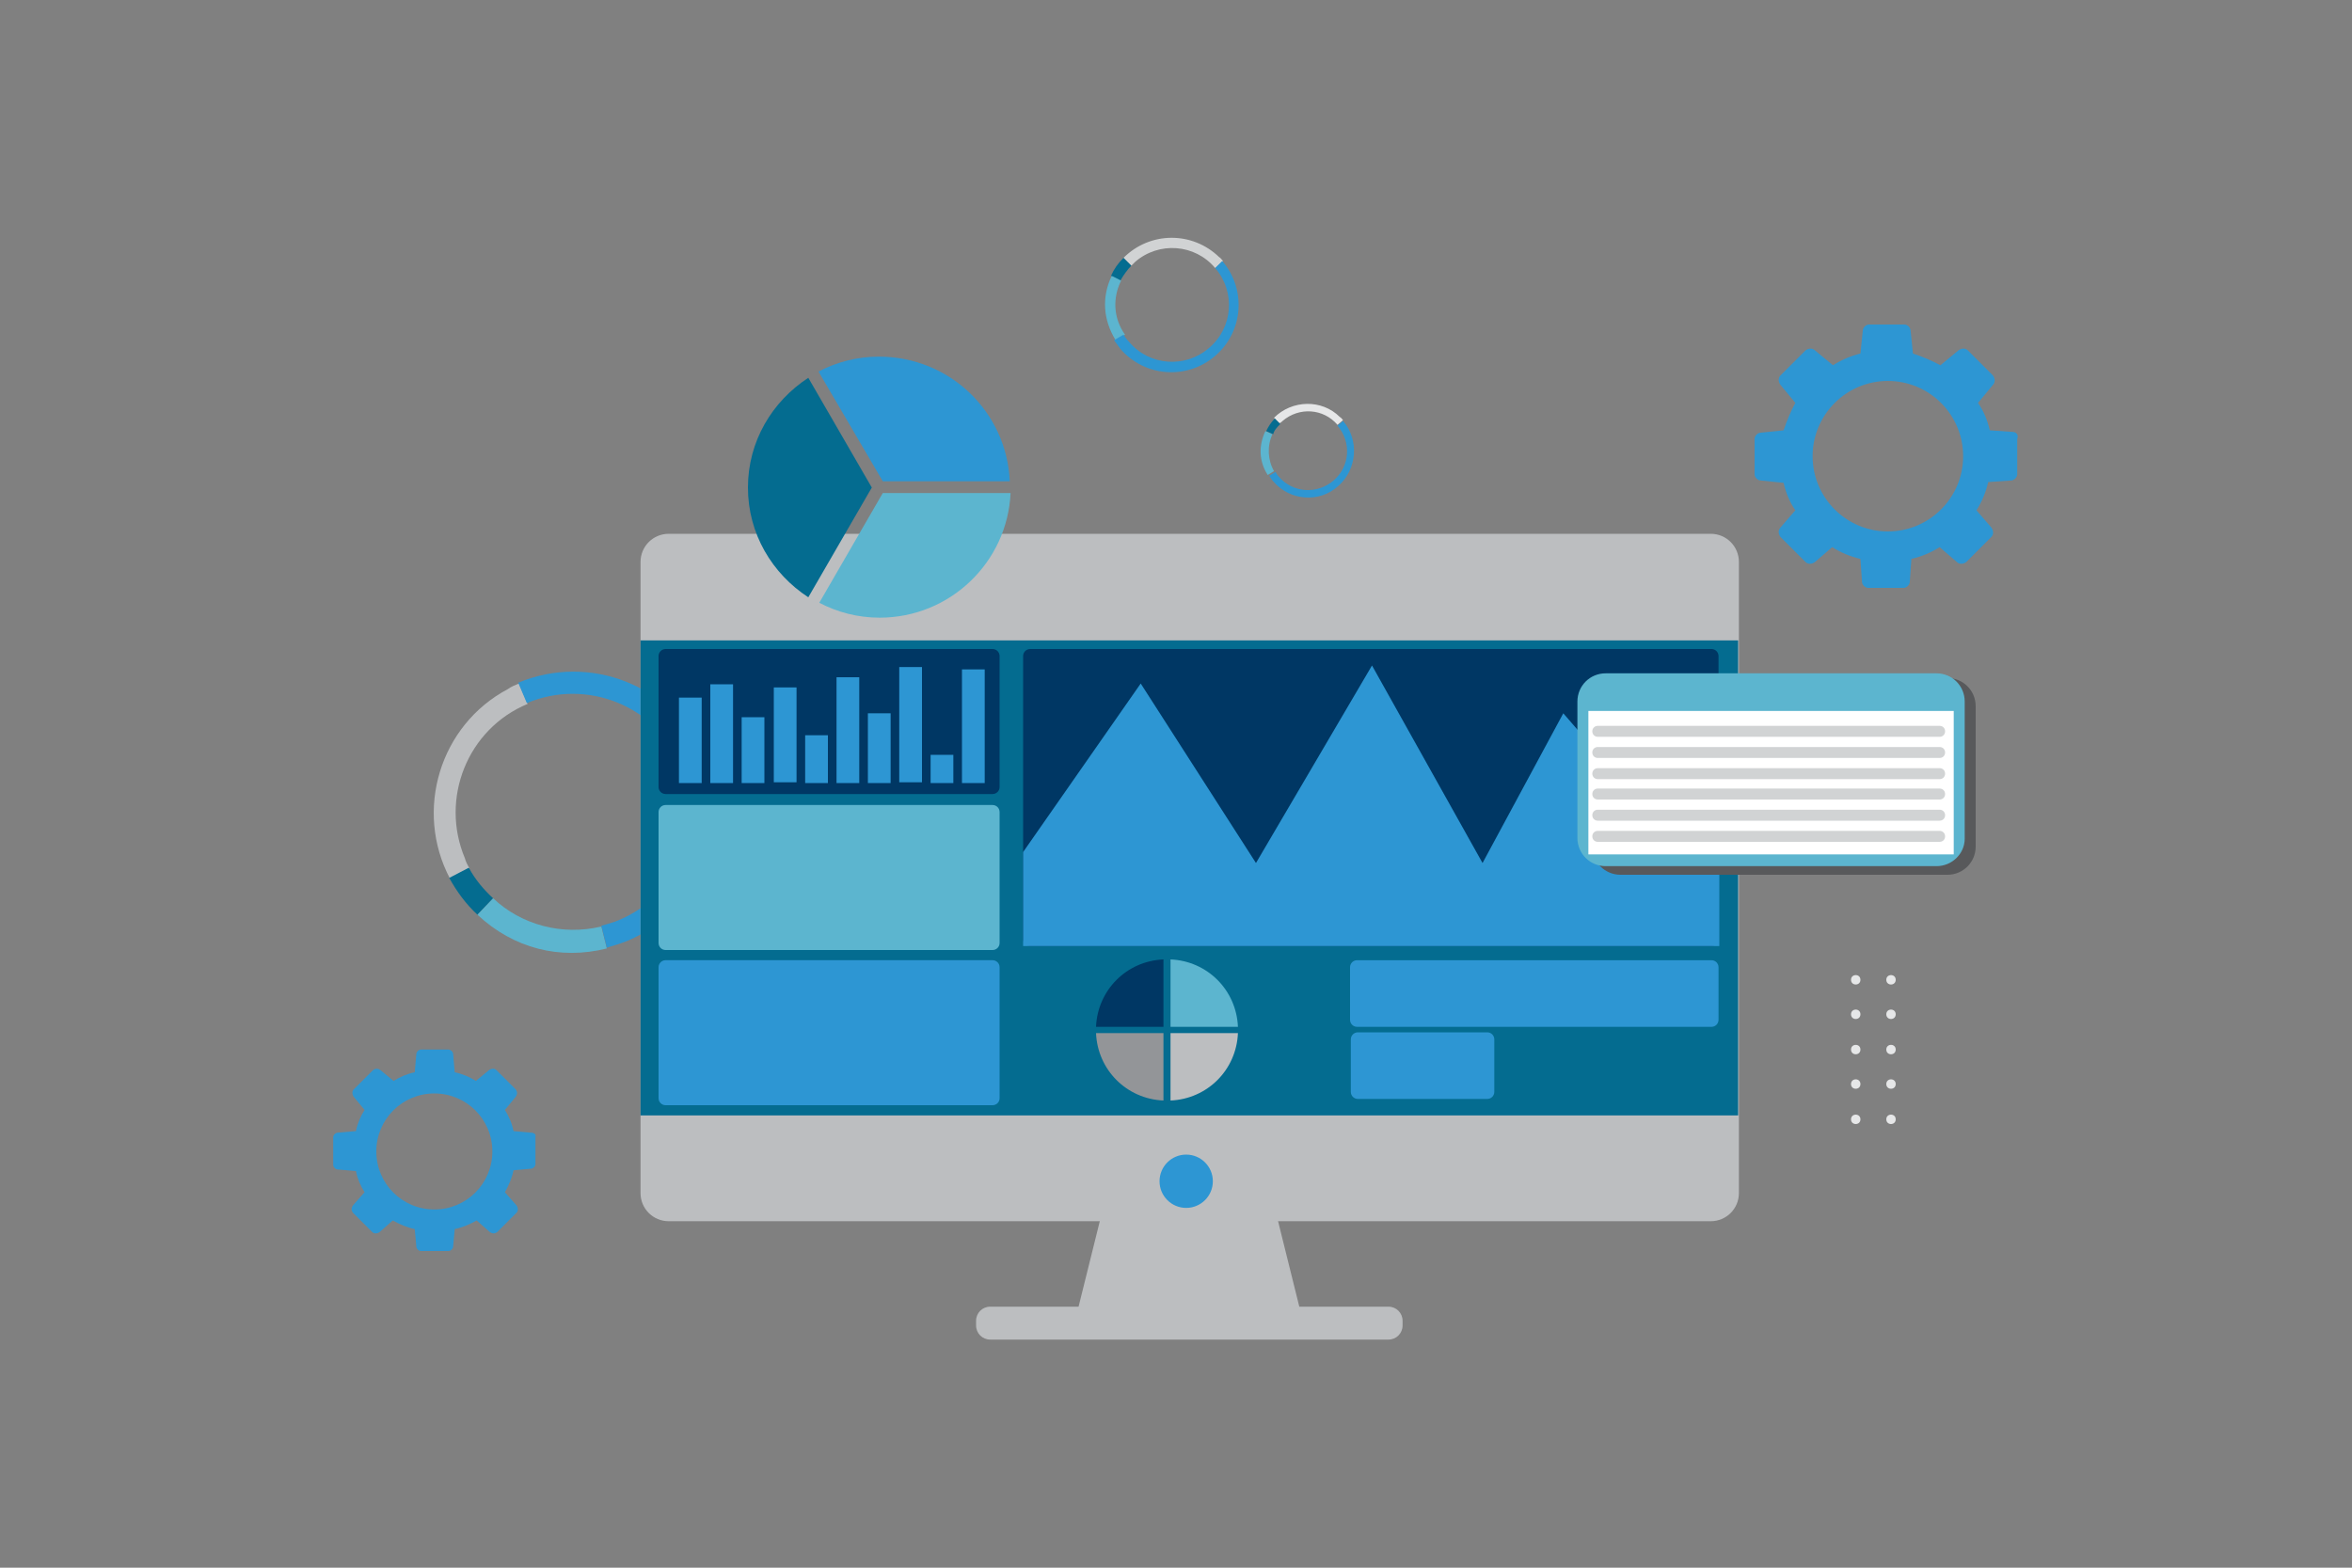<?xml version="1.0" encoding="UTF-8"?>
<!-- Generator: Adobe Illustrator 27.6.1, SVG Export Plug-In . SVG Version: 6.00 Build 0)  -->
<svg xmlns="http://www.w3.org/2000/svg" xmlns:xlink="http://www.w3.org/1999/xlink" version="1.1" x="0px" y="0px" viewBox="0 0 300 200" style="enable-background:new 0 0 300 200;" xml:space="preserve">
<rect x="0" y="0" width="300" height="200" fill="#808080" stroke="none"/>
<style type="text/css">
	.st0{display:none;}
	.st1{display:inline;fill:#489FD8;}
	.st2{display:inline;fill:#173E6B;}
	.st3{display:inline;fill:#333B40;}
	.st4{display:inline;}
	.st5{clip-path:url(#SVGID_00000022528545401100729220000007970470899192840867_);fill:#FDB817;}
	.st6{fill:#2D96D3;}
	.st7{fill:#E6E7E8;}
	.st8{fill:#6BCDE6;}
	.st9{fill:#BCBEC0;}
	.st10{fill:#046C90;}
	.st11{fill:#5CB5CF;}
	.st12{fill:#173E6B;}
	.st13{fill:#A7A9AC;}
	.st14{fill:#58595B;}
	.st15{fill:none;stroke:#414042;stroke-width:1.5;stroke-miterlimit:10;stroke-dasharray:6;}
	.st16{fill:#FFFFFF;}
	.st17{opacity:0.5;fill:#5CB5CF;}
	.st18{fill:none;stroke:#E6E7E8;stroke-width:1.5;stroke-miterlimit:10;}
	.st19{fill:#F1F2F2;}
	.st20{fill:none;stroke:#D1D3D4;stroke-width:0.375;stroke-miterlimit:10;}
	.st21{fill-rule:evenodd;clip-rule:evenodd;fill:#046C90;}
	.st22{fill-rule:evenodd;clip-rule:evenodd;fill:#5CB5CF;}
	.st23{fill-rule:evenodd;clip-rule:evenodd;fill:#2D96D3;}
	.st24{fill:#DCDDDE;}
	.st25{fill-rule:evenodd;clip-rule:evenodd;fill:#003764;}
	.st26{fill:none;stroke:#414042;stroke-width:1.125;stroke-miterlimit:10;stroke-dasharray:2.25;}
	.st27{fill:none;stroke:#FFFFFF;stroke-width:0.75;stroke-miterlimit:10;stroke-dasharray:2.245,2.245;}
	.st28{fill:#D1D3D4;}
	.st29{clip-path:url(#SVGID_00000077298191057682628340000001962606840572332446_);fill:#046C90;}
	.st30{clip-path:url(#SVGID_00000077298191057682628340000001962606840572332446_);fill:#003764;}
	.st31{clip-path:url(#SVGID_00000077298191057682628340000001962606840572332446_);fill:#2D96D3;}
	.st32{clip-path:url(#SVGID_00000077298191057682628340000001962606840572332446_);fill:#A7A9AC;}
	.st33{clip-path:url(#SVGID_00000077298191057682628340000001962606840572332446_);}
	.st34{fill:#594438;}
	.st35{fill:#939598;}
	.st36{clip-path:url(#SVGID_00000077298191057682628340000001962606840572332446_);fill:#BAD532;}
	.st37{clip-path:url(#SVGID_00000077298191057682628340000001962606840572332446_);fill:#B9B9B9;}
	.st38{opacity:0.1;clip-path:url(#SVGID_00000077298191057682628340000001962606840572332446_);}
	.st39{clip-path:url(#SVGID_00000176011402745445048330000012436791860355062197_);fill:#046C90;}
	.st40{clip-path:url(#SVGID_00000176011402745445048330000012436791860355062197_);fill:#BCBEC0;}
	.st41{clip-path:url(#SVGID_00000176011402745445048330000012436791860355062197_);fill:#2D96D3;}
	.st42{clip-path:url(#SVGID_00000176011402745445048330000012436791860355062197_);fill:#A7A9AC;}
	.st43{clip-path:url(#SVGID_00000176011402745445048330000012436791860355062197_);}
	.st44{clip-path:url(#SVGID_00000176011402745445048330000012436791860355062197_);fill:#BAD532;}
	.st45{clip-path:url(#SVGID_00000176011402745445048330000012436791860355062197_);fill:#B9B9B9;}
	.st46{opacity:0.1;clip-path:url(#SVGID_00000176011402745445048330000012436791860355062197_);}
	.st47{clip-path:url(#SVGID_00000057120816703458519890000011980909075104131753_);fill:#D1D3D4;}
	.st48{clip-path:url(#SVGID_00000057120816703458519890000011980909075104131753_);fill:#046C90;}
	.st49{clip-path:url(#SVGID_00000057120816703458519890000011980909075104131753_);fill:#939598;}
	.st50{clip-path:url(#SVGID_00000057120816703458519890000011980909075104131753_);}
	.st51{clip-path:url(#SVGID_00000057120816703458519890000011980909075104131753_);fill:#003764;}
	.st52{fill:#003764;}
	.st53{opacity:0.1;clip-path:url(#SVGID_00000057120816703458519890000011980909075104131753_);}
	.st54{clip-path:url(#SVGID_00000092418875261430203750000017351347806812865944_);fill:#5CB5CF;}
	.st55{clip-path:url(#SVGID_00000092418875261430203750000017351347806812865944_);fill:#046C90;}
	.st56{clip-path:url(#SVGID_00000092418875261430203750000017351347806812865944_);fill:#939598;}
	.st57{clip-path:url(#SVGID_00000092418875261430203750000017351347806812865944_);}
	.st58{clip-path:url(#SVGID_00000092418875261430203750000017351347806812865944_);fill:#003764;}
	.st59{opacity:0.1;clip-path:url(#SVGID_00000092418875261430203750000017351347806812865944_);}
	.st60{fill-rule:evenodd;clip-rule:evenodd;fill:#010101;}
	.st61{fill-rule:evenodd;clip-rule:evenodd;fill:#173E6B;}
	.st62{fill-rule:evenodd;clip-rule:evenodd;fill:#D1D3D4;}
	.st63{fill:#E6E7E8;stroke:#A7A9AC;stroke-width:0.75;stroke-miterlimit:10;}
	.st64{fill:#E6E7E8;stroke:#A7A9AC;stroke-width:0.188;stroke-miterlimit:10;}
	.st65{fill:#FFFFFF;stroke:#5CB5CF;stroke-miterlimit:10;stroke-dasharray:0.75;}
	.st66{fill:none;stroke:#E6E7E8;stroke-miterlimit:10;}
	.st67{fill:none;stroke:#046C90;stroke-width:0.75;stroke-miterlimit:10;}
</style>
<g id="Layer_2" class="st0">
	<rect class="st2" width="300" height="200"></rect>
</g>
<g id="Layer_1">
	<g>
		<g>
			<circle class="st7" cx="241.2" cy="142.8" r="0.6"></circle>
			<circle class="st7" cx="236.7" cy="142.8" r="0.6"></circle>
		</g>
		<g>
			<circle class="st7" cx="241.2" cy="138.3" r="0.6"></circle>
			<circle class="st7" cx="236.7" cy="138.3" r="0.6"></circle>
		</g>
		<g>
			<circle class="st7" cx="241.2" cy="133.9" r="0.6"></circle>
			<circle class="st7" cx="236.7" cy="133.9" r="0.6"></circle>
		</g>
		<g>
			<circle class="st7" cx="241.2" cy="129.4" r="0.6"></circle>
			<circle class="st7" cx="236.7" cy="129.4" r="0.6"></circle>
		</g>
		<g>
			<circle class="st7" cx="241.2" cy="125" r="0.6"></circle>
			<circle class="st7" cx="236.7" cy="125" r="0.6"></circle>
		</g>
	</g>
	<g>
		<path class="st9" d="M59.3,109.5c-3.2-7.6,0.3-16.5,8-19.7c0,0,0,0,0,0l-1.1-2.6c-0.5,0.2-1,0.4-1.4,0.7    c-8.7,4.6-12,15.5-7.4,24.2l2.5-1.3C59.6,110.3,59.4,109.9,59.3,109.5z"></path>
		<path class="st10" d="M59.8,110.7l-2.5,1.3c1,1.8,2.1,3.3,3.6,4.7l2-2.1C61.7,113.5,60.6,112.2,59.8,110.7z"></path>
		<path class="st11" d="M62.9,114.6l-2,2.1c4.6,4.3,10.5,5.8,16.5,4.3l-0.7-2.8C71.7,119.4,66.5,118,62.9,114.6z"></path>
		<path class="st6" d="M66.1,87.1l1.1,2.6c7.6-3.2,16.5,0.3,19.7,8c3.2,7.6-0.3,16.5-8,19.7c-0.7,0.3-1.5,0.5-2.2,0.7l0.7,2.8    c1-0.3,1.7-0.5,2.7-0.9c9.1-3.9,13.3-14.4,9.5-23.5S75.2,83.3,66.1,87.1z"></path>
		<path class="st28" d="M144.8,33.4c3-2.6,7.6-2.3,10.2,0.8c0,0,0,0,0,0l1-0.9c-0.2-0.2-0.3-0.4-0.5-0.5c-3.4-3.3-8.8-3.3-12.2,0.1    l1,1C144.5,33.7,144.6,33.6,144.8,33.4z"></path>
		<path class="st10" d="M144.3,33.9l-1-1c-0.7,0.7-1.2,1.4-1.6,2.3l1.2,0.6C143.3,35.1,143.8,34.4,144.3,33.9z"></path>
		<path class="st11" d="M143,35.8l-1.2-0.6c-1.3,2.7-1.1,5.6,0.5,8.2l1.2-0.7C142,40.6,141.9,38,143,35.8z"></path>
		<path class="st6" d="M155,34.2c2.6,3,2.3,7.6-0.8,10.2c-3,2.6-7.6,2.3-10.2-0.8c-0.3-0.3-0.5-0.6-0.7-0.9l-1.2,0.7    c0.3,0.4,0.5,0.7,0.8,1.1c3.1,3.6,8.5,4,12.1,0.9c3.6-3.1,4-8.5,0.9-12.1L155,34.2z"></path>
		<path class="st7" d="M163.6,53.7c2.1-1.8,5.2-1.6,7,0.5c0,0,0,0,0,0l0.7-0.6c-0.1-0.1-0.2-0.3-0.4-0.4c-2.3-2.3-6.1-2.2-8.4,0.1    l0.7,0.7C163.4,53.9,163.5,53.8,163.6,53.7z"></path>
		<path class="st10" d="M163.3,54.1l-0.7-0.7c-0.5,0.5-0.8,1-1.1,1.6l0.9,0.4C162.5,54.9,162.9,54.5,163.3,54.1z"></path>
		<path class="st11" d="M162.3,55.4l-0.9-0.4c-0.9,1.9-0.8,3.9,0.3,5.6l0.8-0.5C161.7,58.7,161.6,56.9,162.3,55.4z"></path>
		<path class="st6" d="M171.3,53.7l-0.7,0.6c1.8,2.1,1.6,5.2-0.5,7c-2.1,1.8-5.2,1.6-7-0.5c-0.2-0.2-0.3-0.4-0.4-0.6l-0.8,0.5    c0.2,0.3,0.3,0.5,0.5,0.7c2.1,2.5,5.9,2.8,8.3,0.6C173.1,59.9,173.4,56.1,171.3,53.7z"></path>
	</g>
	<g>
		<polygon class="st9" points="140.9,153.3 137.2,168.2 166.1,168.2 162.4,153.3   "></polygon>
		<path class="st9" d="M177.1,170.9h-50.8c-1,0-1.8-0.8-1.8-1.8v-0.6c0-1,0.8-1.8,1.8-1.8h50.8c1,0,1.8,0.8,1.8,1.8v0.6    C178.9,170.1,178.1,170.9,177.1,170.9z"></path>
	</g>
	<path class="st9" d="M218.2,155.8H85.3c-2,0-3.6-1.6-3.6-3.6V71.7c0-2,1.6-3.6,3.6-3.6h132.9c2,0,3.6,1.6,3.6,3.6v80.5   C221.8,154.2,220.2,155.8,218.2,155.8z"></path>
	<path class="st23" d="M256.7,55.1l-2.9-0.2c-0.3-1.3-0.8-2.5-1.5-3.5l1.9-2.3c0.3-0.3,0.3-0.8,0-1.2l-3.2-3.2   c-0.3-0.3-0.8-0.3-1.2,0l-2.3,1.9c-1.1-0.6-2.3-1.1-3.5-1.5l-0.3-2.9c0-0.4-0.4-0.8-0.8-0.8h-4.5c-0.4,0-0.8,0.4-0.8,0.8l-0.3,2.9   c-1.2,0.3-2.4,0.8-3.5,1.5l-2.3-1.9c-0.3-0.3-0.8-0.3-1.2,0l-3.2,3.2c-0.3,0.3-0.3,0.8,0,1.2l1.9,2.3c-0.6,1.1-1.1,2.3-1.5,3.5   l-2.9,0.3c-0.4,0-0.8,0.4-0.8,0.8v4.5c0,0.4,0.4,0.8,0.8,0.8l2.9,0.3c0.3,1.3,0.8,2.5,1.5,3.5l-1.9,2.2c-0.3,0.3-0.3,0.8,0,1.2   l3.2,3.2c0.3,0.3,0.8,0.3,1.2,0l2.2-1.9c1.1,0.7,2.3,1.2,3.6,1.5l0.2,2.9c0,0.4,0.4,0.8,0.8,0.8h4.5c0.4,0,0.8-0.4,0.8-0.8l0.2-2.9   c1.3-0.3,2.5-0.8,3.6-1.5l2.2,1.9c0.3,0.3,0.8,0.3,1.2,0l3.2-3.2c0.3-0.3,0.3-0.8,0-1.2l-1.9-2.2c0.7-1.1,1.2-2.3,1.5-3.6l2.9-0.2   c0.4,0,0.8-0.4,0.8-0.8v-4.5C257.5,55.5,257.2,55.1,256.7,55.1z M240.8,67.8c-5.3,0-9.6-4.3-9.6-9.6s4.3-9.6,9.6-9.6   c5.3,0,9.6,4.3,9.6,9.6S246.1,67.8,240.8,67.8z"></path>
	<path class="st23" d="M67.7,144.5l-2.2-0.2c-0.2-1-0.6-1.9-1.1-2.7l1.4-1.7c0.2-0.3,0.2-0.6,0-0.9l-2.5-2.5c-0.2-0.2-0.6-0.2-0.9,0   l-1.7,1.4c-0.8-0.5-1.7-0.9-2.7-1.1l-0.2-2.3c0-0.3-0.3-0.6-0.6-0.6h-3.5c-0.3,0-0.6,0.3-0.6,0.6l-0.2,2.3c-1,0.2-1.9,0.6-2.7,1.1   l-1.7-1.4c-0.3-0.2-0.6-0.2-0.9,0l-2.5,2.5c-0.2,0.2-0.2,0.6,0,0.9l1.4,1.7c-0.5,0.8-0.9,1.7-1.1,2.7l-2.3,0.2   c-0.3,0-0.6,0.3-0.6,0.6v3.5c0,0.3,0.3,0.6,0.6,0.6l2.3,0.2c0.2,1,0.6,1.9,1.1,2.7l-1.5,1.7c-0.2,0.3-0.2,0.6,0,0.9l2.5,2.5   c0.2,0.2,0.6,0.2,0.9,0l1.7-1.5c0.9,0.5,1.8,0.9,2.8,1.1l0.2,2.2c0,0.3,0.3,0.6,0.6,0.6h3.5c0.3,0,0.6-0.3,0.6-0.6l0.2-2.2   c1-0.2,1.9-0.6,2.8-1.1l1.7,1.5c0.3,0.2,0.6,0.2,0.9,0l2.5-2.5c0.2-0.2,0.2-0.6,0-0.9l-1.5-1.7c0.5-0.9,0.9-1.8,1.1-2.8l2.2-0.2   c0.3,0,0.6-0.3,0.6-0.6v-3.5C68.4,144.7,68.1,144.5,67.7,144.5z M55.4,154.3c-4.1,0-7.4-3.3-7.4-7.4s3.3-7.4,7.4-7.4   s7.4,3.3,7.4,7.4S59.5,154.3,55.4,154.3z"></path>
	<rect x="81.7" y="81.7" class="st21" width="140" height="60.6"></rect>
	<path class="st52" d="M126.6,101.3H84.9c-0.5,0-0.9-0.4-0.9-0.9V83.7c0-0.5,0.4-0.9,0.9-0.9h41.7c0.5,0,0.9,0.4,0.9,0.9v16.7   C127.5,100.9,127.1,101.3,126.6,101.3z"></path>
	<path class="st11" d="M126.6,121.2H84.9c-0.5,0-0.9-0.4-0.9-0.9v-16.7c0-0.5,0.4-0.9,0.9-0.9h41.7c0.5,0,0.9,0.4,0.9,0.9v16.7   C127.5,120.8,127.1,121.2,126.6,121.2z"></path>
	<path class="st6" d="M126.6,141H84.9c-0.5,0-0.9-0.4-0.9-0.9v-16.7c0-0.5,0.4-0.9,0.9-0.9h41.7c0.5,0,0.9,0.4,0.9,0.9v16.7   C127.5,140.6,127.1,141,126.6,141z"></path>
	<path class="st52" d="M218.3,120.7h-86.9c-0.5,0-0.9-0.4-0.9-0.9V83.7c0-0.5,0.4-0.9,0.9-0.9h86.9c0.5,0,0.9,0.4,0.9,0.9v36.2   C219.2,120.3,218.8,120.7,218.3,120.7z"></path>
	<path class="st6" d="M218.3,131h-45.2c-0.5,0-0.9-0.4-0.9-0.9v-6.7c0-0.5,0.4-0.9,0.9-0.9h45.2c0.5,0,0.9,0.4,0.9,0.9v6.7   C219.2,130.6,218.8,131,218.3,131z"></path>
	<path class="st6" d="M189.7,140.2h-16.5c-0.5,0-0.9-0.4-0.9-0.9v-6.7c0-0.5,0.4-0.9,0.9-0.9h16.5c0.5,0,0.9,0.4,0.9,0.9v6.7   C190.6,139.8,190.2,140.2,189.7,140.2z"></path>
	<circle class="st6" cx="151.3" cy="150.7" r="3.4"></circle>
	<path class="st6" d="M112.6,61.4h16.2c-0.4-8.9-7.7-15.9-16.7-15.9c-2.8,0-5.4,0.7-7.7,1.9L112.6,61.4z"></path>
	<path class="st10" d="M103.1,76.2l8.1-14l-8.1-14c-4.6,3-7.7,8.1-7.7,14S98.5,73.2,103.1,76.2z"></path>
	<path class="st11" d="M112.6,62.9l-8.1,14c2.3,1.2,4.9,1.9,7.7,1.9c9,0,16.3-7.1,16.7-15.9H112.6z"></path>
	<path class="st11" d="M149.3,131h8.6c-0.2-4.7-3.9-8.4-8.6-8.6V131z"></path>
	<path class="st52" d="M148.4,131v-8.6c-4.7,0.2-8.4,3.9-8.6,8.6H148.4z"></path>
	<path class="st35" d="M148.4,131.8h-8.6c0.2,4.7,3.9,8.4,8.6,8.6V131.8z"></path>
	<path class="st9" d="M149.3,131.8v8.6c4.7-0.2,8.4-3.9,8.6-8.6H149.3z"></path>
	<rect x="86.6" y="89" class="st6" width="2.9" height="10.9"></rect>
	<rect x="90.6" y="87.3" class="st6" width="2.9" height="12.6"></rect>
	<rect x="94.6" y="91.5" class="st6" width="2.9" height="8.4"></rect>
	<rect x="98.7" y="87.7" class="st6" width="2.9" height="12.1"></rect>
	<rect x="102.7" y="93.8" class="st6" width="2.9" height="6.1"></rect>
	<rect x="106.7" y="86.4" class="st6" width="2.9" height="13.5"></rect>
	<rect x="110.7" y="91" class="st6" width="2.9" height="8.9"></rect>
	<rect x="114.7" y="85.1" class="st6" width="2.9" height="14.7"></rect>
	<rect x="118.7" y="96.3" class="st6" width="2.9" height="3.6"></rect>
	<rect x="122.7" y="85.4" class="st6" width="2.9" height="14.5"></rect>
	<polygon class="st6" points="130.5,108.7 145.5,87.2 160.2,110.1 175,84.9 189.1,110.1 199.4,91 214.3,108.2 219.3,108.1    219.3,120.7 130.5,120.7  "></polygon>
	<path class="st14" d="M248.4,111.6h-41.7c-2,0-3.6-1.6-3.6-3.6V90.1c0-2,1.6-3.6,3.6-3.6h41.7c2,0,3.6,1.6,3.6,3.6V108   C252,110,250.4,111.6,248.4,111.6z"></path>
	<path class="st11" d="M247,110.5h-42.2c-2,0-3.6-1.6-3.6-3.6V89.5c0-2,1.6-3.6,3.6-3.6H247c2,0,3.6,1.6,3.6,3.6v17.5   C250.6,108.9,249,110.5,247,110.5z"></path>
	<rect x="202.6" y="90.7" class="st16" width="46.6" height="18.3"></rect>
	<path class="st28" d="M247.4,94h-43.6c-0.4,0-0.7-0.3-0.7-0.7l0,0c0-0.4,0.3-0.7,0.7-0.7h43.6c0.4,0,0.7,0.3,0.7,0.7l0,0   C248.1,93.7,247.8,94,247.4,94z"></path>
	<path class="st28" d="M247.4,99.4h-43.6c-0.4,0-0.7-0.3-0.7-0.7l0,0c0-0.4,0.3-0.7,0.7-0.7h43.6c0.4,0,0.7,0.3,0.7,0.7l0,0   C248.1,99.1,247.8,99.4,247.4,99.4z"></path>
	<path class="st28" d="M247.4,107.4h-43.6c-0.4,0-0.7-0.3-0.7-0.7l0,0c0-0.4,0.3-0.7,0.7-0.7h43.6c0.4,0,0.7,0.3,0.7,0.7l0,0   C248.1,107.1,247.8,107.4,247.4,107.4z"></path>
	<path class="st28" d="M247.4,102h-43.6c-0.4,0-0.7-0.3-0.7-0.7l0,0c0-0.4,0.3-0.7,0.7-0.7h43.6c0.4,0,0.7,0.3,0.7,0.7v0   C248.1,101.7,247.8,102,247.4,102z"></path>
	<path class="st28" d="M247.4,96.7h-43.6c-0.4,0-0.7-0.3-0.7-0.7l0,0c0-0.4,0.3-0.7,0.7-0.7h43.6c0.4,0,0.7,0.3,0.7,0.7l0,0   C248.1,96.4,247.8,96.7,247.4,96.7z"></path>
	<path class="st28" d="M247.4,104.7h-43.6c-0.4,0-0.7-0.3-0.7-0.7l0,0c0-0.4,0.3-0.7,0.7-0.7h43.6c0.4,0,0.7,0.3,0.7,0.7l0,0   C248.1,104.4,247.8,104.7,247.4,104.7z"></path>
</g>
</svg>
